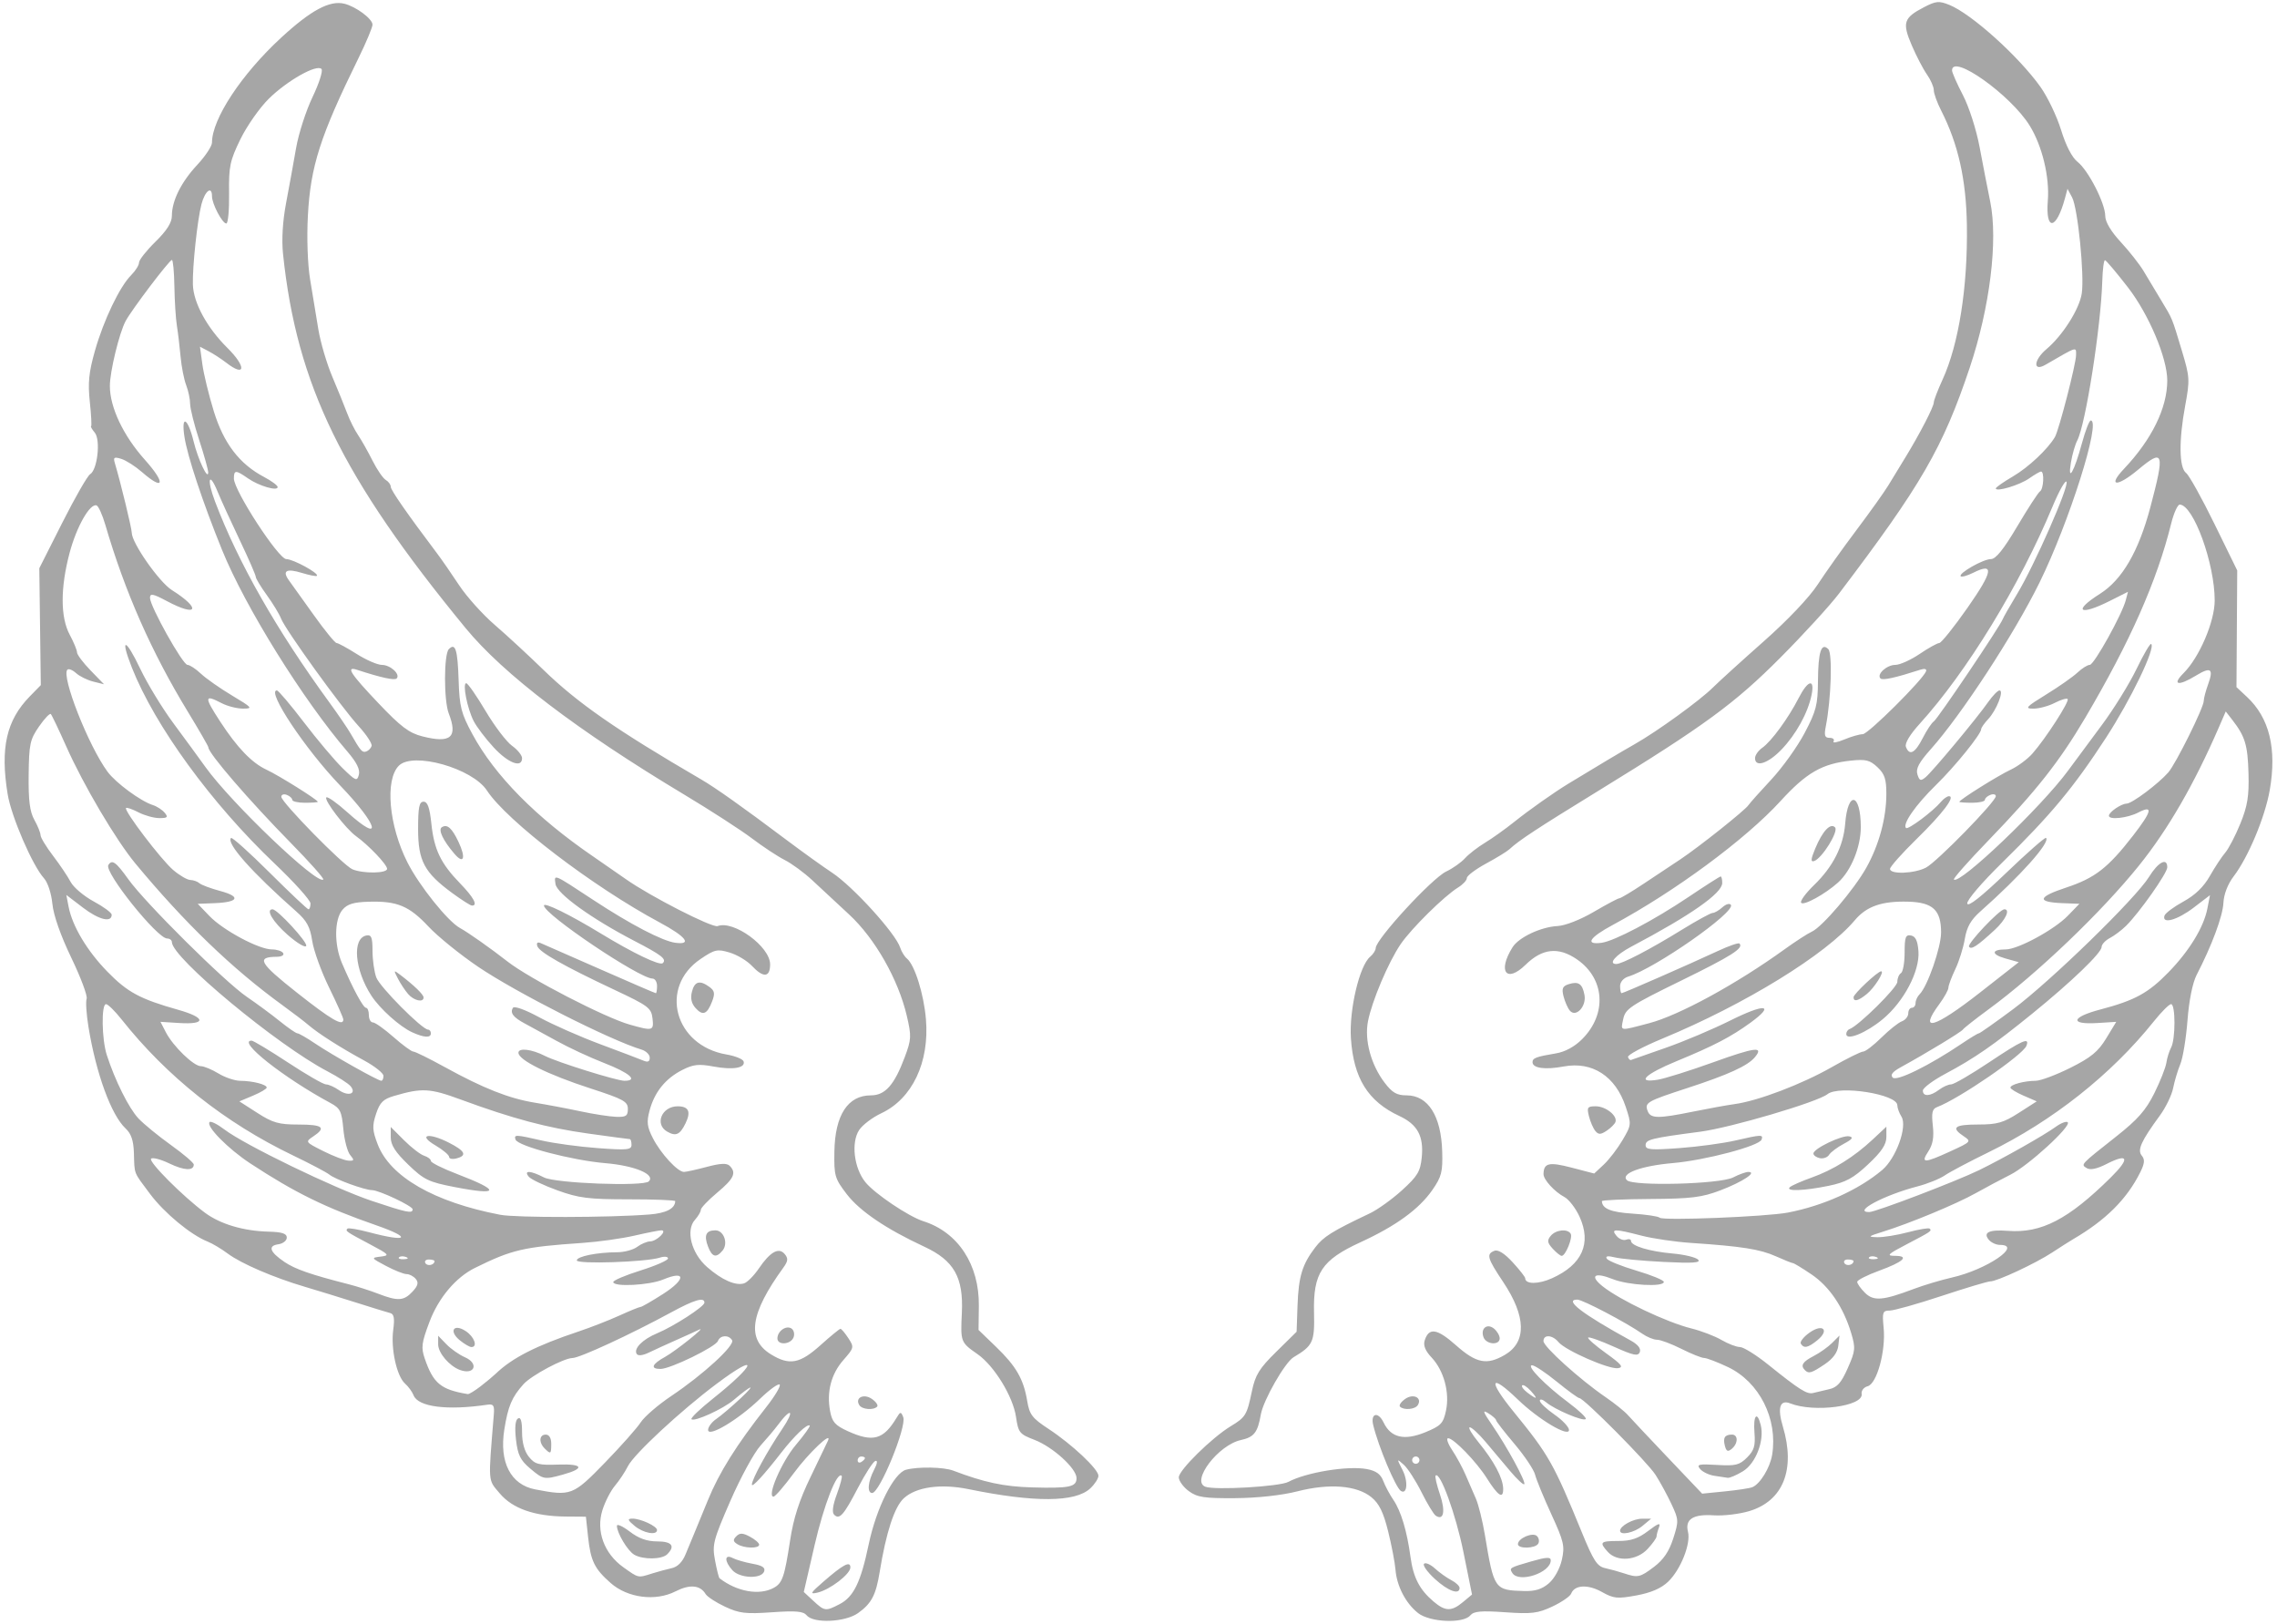 <?xml version="1.0" encoding="UTF-8" standalone="no"?><svg xmlns="http://www.w3.org/2000/svg" xmlns:xlink="http://www.w3.org/1999/xlink" fill="#a6a6a6" height="445.1" preserveAspectRatio="xMidYMid meet" version="1" viewBox="74.3 34.5 624.2 445.1" width="624.2" zoomAndPan="magnify"><g id="change1_1"><path d="m295.46 477.32c-0.949-1.143-2.95-1.322-9.551-0.856-7.199 0.508-8.973 0.297-12.859-1.529-2.479-1.165-4.874-2.726-5.321-3.469-1.49-2.473-4.345-2.724-8.264-0.725-5.458 2.784-13.088 1.808-17.731-2.268-4.465-3.92-5.511-6.053-6.224-12.682l-0.594-5.525-5.5-0.043c-8.582-0.068-14.62-2.183-18.123-6.349-3.282-3.903-3.178-2.519-1.622-21.608 0.203-2.496-0.092-2.95-1.755-2.703-11.041 1.639-19.022 0.615-20.253-2.599-0.357-0.934-1.408-2.373-2.336-3.198-2.28-2.029-3.929-9.556-3.227-14.732 0.424-3.126 0.213-4.323-0.805-4.58-0.759-0.191-4.979-1.491-9.379-2.887s-10.7-3.336-14-4.31c-8.591-2.536-17.494-6.368-21.182-9.117-1.75-1.305-4.225-2.782-5.5-3.283-4.604-1.808-11.916-7.862-15.826-13.103-4.605-6.172-4.211-5.169-4.4-11.208-0.106-3.395-0.744-5.275-2.275-6.701-3.938-3.669-8.095-15.046-10.188-27.882-0.565-3.466-0.788-6.925-0.496-7.687s-1.592-5.801-4.188-11.199c-2.954-6.142-4.9-11.683-5.202-14.813-0.275-2.844-1.265-5.862-2.297-7-3.158-3.481-8.953-16.895-9.962-23.062-2.069-12.636-0.35-20.238 6.061-26.794l3.024-3.093-0.204-16.025-0.204-16.025 6.314-12.5c3.473-6.875 6.897-12.845 7.611-13.267 2.003-1.184 2.926-9.411 1.279-11.396-0.751-0.905-1.204-1.688-1.008-1.741s0.039-3.059-0.349-6.681c-0.561-5.235-0.274-8.104 1.397-14 2.389-8.427 6.787-17.608 9.952-20.772 1.179-1.179 2.143-2.725 2.143-3.435s2.025-3.279 4.5-5.708c3.107-3.049 4.5-5.243 4.5-7.086 0-4.146 2.541-9.253 6.961-13.994 2.221-2.382 4.039-5.13 4.039-6.106 0-6.466 8.084-18.727 18.951-28.745 8.172-7.534 13.334-10.306 17.339-9.313 3.189 0.791 7.71 4.153 7.71 5.734 0 0.745-1.73 4.877-3.845 9.182-10.501 21.381-13.14 29.6-13.871 43.208-0.327 6.089-0.072 13.324 0.618 17.5 0.647 3.916 1.658 10.045 2.247 13.62 0.589 3.575 2.312 9.425 3.829 13s3.345 8.075 4.064 10 2.07 4.625 3.002 6 2.712 4.525 3.955 7c1.243 2.475 2.877 4.86 3.631 5.3s1.37 1.28 1.37 1.868c0 0.923 4.437 7.304 12.753 18.342 1.239 1.645 3.939 5.544 6 8.665s6.447 8.003 9.746 10.85 9.263 8.352 13.252 12.234c9.435 9.182 20.009 16.533 43.353 30.141 3.981 2.321 11.25 7.476 23.395 16.592 4.4 3.303 10.025 7.342 12.5 8.977 5.717 3.777 17.407 16.642 18.652 20.528 0.352 1.098 1.185 2.448 1.851 3 2.141 1.774 4.633 9.732 5.212 16.641 0.99 11.803-3.749 21.779-12.24 25.77-2.43 1.142-5.163 3.214-6.074 4.604-2.249 3.432-1.406 10.438 1.719 14.296 2.562 3.162 11.856 9.416 15.9 10.698 9.514 3.017 15.34 11.918 15.197 23.216l-0.084 6.587 4.789 4.616c5.525 5.325 7.555 8.851 8.553 14.854 0.622 3.741 1.359 4.705 5.868 7.668 6.417 4.217 13.657 11.023 13.657 12.839 0 0.751-1.012 2.312-2.25 3.468-4.091 3.823-15.282 3.891-33.313 0.203-7.676-1.57-14.43-0.619-17.803 2.506-2.565 2.377-4.837 9.32-6.596 20.16-1.034 6.373-2.245 8.676-5.941 11.308-3.514 2.502-12.175 2.887-14.053 0.624zm8.988-3.071c3.864-1.998 5.809-5.991 7.991-16.401 2.083-9.938 6.9-19.56 10.241-20.456 3.306-0.886 10.312-0.752 12.939 0.247 8.47 3.223 13.872 4.376 21.516 4.593 10.333 0.293 12.281-0.109 12.281-2.535 0-2.659-6.52-8.583-11.569-10.511-4.065-1.552-4.388-1.957-5.029-6.29-0.83-5.611-5.975-13.995-10.549-17.191-4.642-3.244-4.675-3.332-4.293-11.317 0.467-9.748-2.153-14.359-10.31-18.146-10.45-4.852-17.704-9.768-21.251-14.403-3.282-4.288-3.493-5.015-3.382-11.657 0.167-10.008 3.675-15.416 10-15.416 3.915 0 6.426-2.829 9.281-10.46 1.83-4.892 1.874-5.752 0.576-11.317-2.328-9.978-8.713-21.215-15.777-27.765-3.409-3.16-7.997-7.424-10.197-9.475s-5.575-4.526-7.5-5.501-5.975-3.646-9-5.934-11.35-7.672-18.5-11.962c-29.317-17.592-49.61-33.046-60-45.695-33.873-41.238-46.27-66.647-50.029-102.54-0.41-3.918-0.103-8.998 0.846-14 0.819-4.318 2.049-11.08 2.733-15.026s2.716-10.246 4.517-14 2.899-7.213 2.44-7.688c-1.319-1.366-9.412 3.206-14.428 8.152-2.516 2.481-6.023 7.481-7.793 11.111-2.88 5.908-3.206 7.467-3.104 14.851 0.063 4.537-0.278 8.25-0.758 8.25-1.094 0-3.924-5.372-3.924-7.45 0-2.982-1.932-1.516-2.898 2.2-1.119 4.302-2.492 17.193-2.344 22.005 0.154 5.006 3.881 11.828 9.492 17.379 5.223 5.167 4.953 8.143-0.365 4.015-1.312-1.018-3.466-2.42-4.787-3.116l-2.402-1.266 0.667 4.863c0.367 2.675 1.778 8.464 3.137 12.866 2.717 8.8 7.015 14.417 13.758 17.981 2.058 1.088 3.742 2.334 3.742 2.769 0 1.209-5.17-0.307-8.154-2.392-3.333-2.328-3.846-2.32-3.846 0.06 0 3.288 12.234 22.085 14.373 22.085 1.889 0 9.046 3.914 8.378 4.582-0.194 0.194-2.018-0.157-4.052-0.782-4.318-1.325-5.54-0.624-3.59 2.059 0.764 1.052 3.835 5.339 6.823 9.527s5.785 7.614 6.215 7.614 2.91 1.35 5.512 3 5.712 3 6.912 3c2.333 0 5.157 2.603 4.038 3.722-0.582 0.582-4.3-0.234-10.861-2.382-3.161-1.035-1.824 1.051 5.856 9.136 6.188 6.515 8.406 8.187 12.103 9.125 7.76 1.97 9.736 0.243 7.195-6.286-1.379-3.541-1.36-16.259 0.026-17.645 1.805-1.805 2.401 0.106 2.679 8.583 0.238 7.254 0.694 9.03 3.785 14.747 6.146 11.365 17.435 22.796 33.105 33.522 2.75 1.882 6.8 4.691 9 6.24 6.64 4.678 23.669 13.386 25.102 12.836 4.376-1.679 14.398 5.62 14.398 10.486 0 3.623-1.849 3.77-5.016 0.398-1.3-1.384-4.036-3.018-6.079-3.63-3.391-1.016-4.086-0.862-7.971 1.767-11.466 7.759-7.137 23.742 7.088 26.171 2.376 0.406 4.493 1.256 4.704 1.889 0.604 1.813-2.9 2.415-8.247 1.416-4.065-0.759-5.542-0.594-8.599 0.966-4.577 2.335-7.559 6.033-8.909 11.046-0.862 3.202-0.712 4.481 0.896 7.633 2.15 4.214 6.804 9.267 8.519 9.248 0.613-0.007 3.437-0.631 6.277-1.387 3.717-0.99 5.468-1.07 6.25-0.288 1.92 1.92 1.184 3.506-3.413 7.349-2.475 2.069-4.5 4.193-4.5 4.721s-0.719 1.754-1.598 2.726c-2.598 2.87-0.995 9.163 3.292 12.927 4.063 3.568 7.865 5.243 10.188 4.491 0.89-0.288 2.705-2.124 4.033-4.079 3.117-4.587 5.473-5.89 7.102-3.927 0.983 1.184 0.902 1.927-0.406 3.729-9.133 12.587-10.122 19.639-3.335 23.778 5.032 3.068 7.881 2.536 13.512-2.527 2.753-2.475 5.225-4.5 5.493-4.5s1.241 1.149 2.16 2.553c1.622 2.475 1.581 2.656-1.336 5.979-3.381 3.85-4.654 8.739-3.659 14.044 0.557 2.969 1.381 3.898 4.861 5.478 6.877 3.122 9.741 2.34 13.342-3.641 1.054-1.751 1.209-1.769 1.838-0.211 1.027 2.543-6.447 20.799-8.515 20.799-1.428 0-1.178-3.086 0.512-6.327 0.911-1.746 1.046-2.684 0.354-2.454-0.616 0.205-2.745 3.498-4.731 7.316-3.942 7.581-5.094 8.881-6.564 7.411-0.626-0.626-0.36-2.615 0.752-5.615 0.947-2.555 1.543-4.823 1.325-5.041-1.275-1.275-4.872 7.938-7.431 19.028l-2.957 12.819 2.622 2.431c3.084 2.86 3.347 2.893 7.175 0.914zm-4.533-6.079c5.54-4.823 7.5-5.866 7.5-3.991 0 1.819-5.589 6.099-9 6.892-2.184 0.508-1.994 0.141 1.5-2.901zm9.946-48.492c-1.257-2.034 1.235-3.25 3.463-1.689 1.143 0.8 1.781 1.753 1.418 2.116-1.041 1.041-4.141 0.77-4.881-0.427zm-22.446-18.29c0-1.968 2.343-3.647 3.817-2.735 0.688 0.425 0.962 1.524 0.609 2.443-0.77 2.006-4.427 2.248-4.427 0.292zm-19.032-25.206c-1.164-3.061-0.543-4.416 2.023-4.416 2.322 0 3.595 3.588 1.968 5.548-1.752 2.112-2.881 1.792-3.992-1.132zm-11.218-31.498c-3.481-2.024-1.435-6.918 2.891-6.918 3.043 0 3.725 1.472 2.166 4.672-1.53 3.139-2.658 3.64-5.056 2.246zm7.835-33.824c-1.146-1.266-1.473-2.693-1.025-4.476 0.724-2.886 2.149-3.282 4.808-1.338 1.408 1.029 1.555 1.793 0.753 3.903-1.368 3.598-2.556 4.099-4.536 1.911zm-55.373-71.48c-2.223-2.412-4.696-5.675-5.494-7.25-1.769-3.491-3.11-10.375-2.014-10.336 0.437 0.016 2.82 3.437 5.295 7.603s5.737 8.459 7.25 9.54 2.75 2.61 2.75 3.397c0 2.807-3.809 1.363-7.788-2.954zm76.736 230.41c2.409-1.289 2.992-2.966 4.531-13.028 0.942-6.159 2.501-10.979 5.661-17.5 2.398-4.95 4.526-9.382 4.727-9.849 1.205-2.793-5.352 3.433-9.348 8.875-2.614 3.561-5.129 6.474-5.588 6.474-1.894 0 2.234-9.567 6.113-14.166 2.296-2.723 4.013-5.11 3.815-5.306-0.627-0.622-4.244 2.821-7.849 7.472-4.676 6.031-8.009 9.652-8.009 8.7 0-1.442 4.204-9.153 8.287-15.2 3.587-5.312 2.538-6.141-1.267-1-0.814 1.1-2.918 3.593-4.676 5.539s-5.473 8.769-8.256 15.162c-4.689 10.769-4.997 11.963-4.195 16.257 0.476 2.549 1.032 4.763 1.236 4.92 4.775 3.679 10.863 4.767 14.819 2.65zm-11.293-4.856c-2.25-2.486-2.192-4.519 0.095-3.338 0.963 0.497 3.417 1.204 5.455 1.572 2.692 0.486 3.551 1.068 3.143 2.132-0.807 2.103-6.682 1.856-8.693-0.366zm1.353-7.145c-1.175-0.743-1.232-1.203-0.27-2.164s1.757-0.935 3.742 0.127c1.386 0.742 2.52 1.723 2.52 2.18 0 1.125-4.142 1.027-5.992-0.143zm-23.408 8.056c1.595-0.505 4.024-1.162 5.399-1.461 1.629-0.354 2.965-1.689 3.834-3.833 0.734-1.809 1.722-4.189 2.197-5.289s2.233-5.375 3.906-9.5c3.061-7.545 7.833-15.165 15.954-25.476 2.415-3.066 4.092-5.874 3.727-6.239s-2.791 1.389-5.391 3.9c-5.904 5.7-14.227 10.688-14.227 8.526 0-0.814 1.012-2.165 2.25-3.003s4.275-3.423 6.75-5.745c4.364-4.095 3.065-3.734-2 0.556-2.907 2.462-10.773 6.043-11.555 5.261-0.294-0.294 2.298-2.79 5.76-5.547 12.101-9.636 13.011-13.06 1.098-4.134-9.845 7.376-22.635 19.256-24.285 22.558-0.782 1.565-2.379 3.971-3.547 5.346s-2.72 4.397-3.447 6.716c-1.793 5.718 0.476 11.897 5.744 15.645 4.22 3.003 3.962 2.946 7.833 1.721zm-4.851-5.163c-1.801-1.049-4.75-5.967-4.75-7.921 0-0.605 1.585 0.109 3.523 1.587 2.459 1.875 4.725 2.687 7.5 2.687 4.052 0 5.044 1.26 2.777 3.527-1.454 1.454-6.641 1.523-9.05 0.12zm0.111-7.887c-1.927-1.606-2.048-1.973-0.658-2 2.233-0.044 6.797 2.056 6.797 3.127 0 1.549-3.755 0.859-6.139-1.127zm-8.199-17.283c4.409-4.537 8.844-9.531 9.855-11.096s4.796-4.828 8.411-7.251c8.78-5.885 17.502-13.898 16.642-15.29-0.944-1.528-3.245-1.4-3.865 0.214-0.623 1.623-13.04 7.673-15.75 7.673-2.89 0-2.381-1.311 1.295-3.333 2.879-1.583 11.761-8.706 9.25-7.418-0.55 0.282-3.25 1.51-6 2.728s-6.234 2.81-7.741 3.538c-1.683 0.812-2.971 0.951-3.336 0.36-0.893-1.445 1.64-4.004 5.577-5.636 4.574-1.896 13-7.345 13-8.408 0-1.604-2.757-0.801-9.1 2.65-11.067 6.02-25.106 12.514-27.087 12.528-2.361 0.018-11.264 4.771-13.407 7.158-3.204 3.569-4.254 6.05-5.269 12.453-1.421 8.965 1.741 15.103 8.445 16.395 9.833 1.895 10.384 1.685 19.08-7.265zm-20.486 1.5c-2.642-2.237-3.358-3.704-3.836-7.865-0.379-3.303-0.189-5.361 0.536-5.809 0.767-0.474 1.123 0.718 1.123 3.754 0 2.868 0.67 5.275 1.886 6.777 1.65 2.038 2.658 2.301 8.06 2.109 6.774-0.241 7.37 1.046 1.268 2.741-5.151 1.431-5.383 1.387-9.038-1.707zm4.024-5.45c-1.669-1.669-1.5-3.8 0.3-3.8 0.933 0 1.5 0.944 1.5 2.5 0 2.851-0.145 2.955-1.8 1.3zm87.8 2.641c0-0.243-0.45-0.441-1-0.441s-1 0.477-1 1.059 0.45 0.781 1 0.441 1-0.816 1-1.059zm-105.38-19.67c1.587-1.226 3.481-2.802 4.21-3.503 4.475-4.306 11.063-7.658 22.675-11.539 3.3-1.103 8.335-3.068 11.188-4.367s5.463-2.362 5.798-2.362 3.122-1.607 6.191-3.57c6.245-3.995 6.266-6.557 0.032-3.953-3.837 1.603-13.709 2.107-13.709 0.699 0-0.453 3.375-1.882 7.5-3.176s7.5-2.775 7.5-3.293-0.998-0.619-2.25-0.217c-3.774 1.214-22.75 1.843-22.75 0.754s5.576-2.216 11.059-2.233c1.957-0.006 4.432-0.672 5.5-1.479s2.674-1.482 3.569-1.5c1.8-0.035 4.822-3.032 3.057-3.032-0.583 0-3.901 0.654-7.372 1.454s-9.912 1.701-14.312 2.002c-16.165 1.108-19.235 1.823-29.424 6.848-5.255 2.592-9.983 8.208-12.468 14.812-2.165 5.752-2.326 7.016-1.282 10.053 2.337 6.798 4.396 8.497 11.79 9.727 0.338 0.056 1.913-0.901 3.5-2.126zm-5.615-4.482c-2.912-1.056-6-4.667-6-7.015v-2.377l2.25 2.331c1.238 1.282 3.523 2.887 5.079 3.566 3.911 1.707 2.679 4.949-1.329 3.495zm-0.048-8.127c-3.11-2.518-1.724-4.714 1.601-2.536 2.367 1.551 3.373 4.374 1.559 4.374-0.489 0-1.911-0.827-3.159-1.838zm-13.009-13.331c1.524-1.636 1.75-2.496 0.917-3.5-0.607-0.732-1.742-1.331-2.522-1.331s-3.312-1.005-5.628-2.233c-4.127-2.189-4.156-2.24-1.446-2.568 2.55-0.309 2.317-0.571-3-3.387-6.508-3.446-6.776-3.633-6.134-4.275 0.255-0.255 2.917 0.19 5.917 0.988 10.66 2.837 11.959 1.565 1.954-1.912-14.009-4.869-22.287-8.935-34.5-16.95-6.111-4.01-12.249-10.248-11.158-11.339 0.332-0.332 2.173 0.594 4.091 2.057 5.486 4.185 30.129 16.126 40.299 19.529 9.694 3.243 11.267 3.569 11.267 2.333 0-0.9-9.192-5.238-11.142-5.259-2.021-0.022-10.143-2.977-11.674-4.248-0.732-0.608-5.236-2.983-10.008-5.278-18.637-8.963-34.498-21.553-46.983-37.291-1.819-2.293-3.731-4.168-4.25-4.168-1.323 0-1.178 9.63 0.209 13.929 2.257 6.997 6.058 14.614 8.683 17.401 1.466 1.557 5.478 4.842 8.915 7.301s6.25 4.86 6.25 5.337c0 1.786-2.634 1.665-6.728-0.307-2.325-1.12-4.565-1.7-4.976-1.289-0.791 0.791 8.744 10.352 14.773 14.813 4.226 3.127 10.526 5.001 17.431 5.183 3.719 0.098 5 0.517 5 1.632 0 0.825-1.038 1.647-2.308 1.827-2.955 0.419-2.379 2.103 1.653 4.836 2.94 1.992 7.181 3.467 17.655 6.138 2.2 0.561 5.8 1.716 8 2.566 5.43 2.098 7.076 2.005 9.443-0.536zm6.057-8.39c0-0.243-0.702-0.441-1.559-0.441s-1.276 0.457-0.931 1.016c0.571 0.924 2.49 0.48 2.49-0.575zm-7.812-1.124c-0.722-0.289-1.584-0.253-1.917 0.079s0.258 0.569 1.312 0.525c1.165-0.048 1.402-0.285 0.604-0.604zm66.68-11.652c4.628-0.367 7.055-1.617 7.118-3.665 0.008-0.275-5.722-0.5-12.735-0.5-11.016 0-13.674-0.333-19.544-2.45-3.737-1.348-7.279-3.035-7.872-3.75-1.497-1.804 0.474-1.709 4.165 0.2 3.127 1.617 27.305 2.532 28.744 1.088 1.899-1.906-3.867-4.323-11.927-5-9.106-0.765-24.013-4.681-24.608-6.464-0.471-1.414-0.03-1.397 7.292 0.281 3.3 0.756 10.162 1.683 15.25 2.06 8.041 0.596 9.25 0.479 9.25-0.89 0-0.866-0.21-1.575-0.466-1.575s-5.393-0.687-11.414-1.527c-11.334-1.581-20.644-4.066-34.95-9.327-8.481-3.119-10.615-3.233-18.3-0.972-2.956 0.869-3.865 1.782-4.899 4.913-1.088 3.296-1.024 4.487 0.445 8.333 3.396 8.893 15.482 15.845 33.584 19.319 4.362 0.837 29.972 0.791 40.867-0.073zm-53.328-7.52c-7.194-1.397-8.422-1.99-12.75-6.162-3.519-3.392-4.789-5.372-4.789-7.466v-2.85l3.645 3.645c2.005 2.005 4.48 3.91 5.5 4.234s1.855 0.969 1.855 1.433 3.263 2.09 7.25 3.613c11.922 4.553 11.642 5.951-0.711 3.553zm-1.539-8.272c0-0.517-1.682-1.932-3.737-3.145-5.009-2.955-1.903-3.605 3.662-0.766 4.504 2.298 5.098 3.538 2.075 4.328-1.1 0.288-2 0.1-2-0.417zm-27.128-0.526c-0.755-0.909-1.597-4.121-1.872-7.137-0.441-4.834-0.855-5.674-3.5-7.098-12.85-6.917-25.745-17.111-21.643-17.111 0.472 0 4.963 2.7 9.98 6s9.707 6 10.42 6 2.298 0.701 3.522 1.558c2.589 1.813 4.948 1.023 3.207-1.075-0.611-0.736-3.446-2.558-6.299-4.049-13.844-7.232-42.687-31.176-42.687-35.437 0-0.548-0.584-0.997-1.297-0.997-2.72 0-17.306-18.215-16.122-20.132 1.007-1.629 2.079-0.869 5.474 3.882 4.647 6.503 26.441 28.128 32.503 32.252 2.718 1.849 6.788 4.855 9.045 6.68s4.426 3.318 4.82 3.318 2.598 1.27 4.897 2.822c4.621 3.119 17.168 10.178 18.093 10.178 0.323 0 0.588-0.603 0.588-1.341s-2.362-2.623-5.25-4.19c-6.437-3.493-12.586-7.402-15.25-9.695-1.1-0.947-4.34-3.421-7.199-5.498-13.811-10.031-26.68-22.426-40.26-38.776-5.367-6.462-14.259-21.51-18.993-32.142-2.05-4.604-3.957-8.601-4.239-8.883s-1.739 1.259-3.239 3.423c-2.466 3.559-2.737 4.826-2.833 13.268-0.08 7.031 0.308 10.073 1.572 12.333 0.923 1.65 1.681 3.528 1.685 4.173s1.542 3.185 3.419 5.644 4.05 5.686 4.828 7.172 3.63 3.898 6.337 5.36 4.922 3.1 4.922 3.641c0 2.24-3.515 1.382-7.831-1.913l-4.607-3.517 0.62 3.22c1.029 5.347 5.074 12.116 10.656 17.833 5.509 5.642 8.943 7.488 19.44 10.449 7.543 2.128 7.708 4.075 0.304 3.61l-5.214-0.328 1.494 2.889c1.968 3.805 7.609 9.266 9.578 9.271 0.858 0.002 3.034 0.902 4.834 2s4.501 2.002 6 2.01c3.374 0.017 7.228 1.006 7.221 1.853-0.003 0.348-1.69 1.342-3.75 2.208l-3.745 1.574 4.946 3.176c4.219 2.709 5.873 3.176 11.25 3.176 6.689 0 7.707 0.818 4.054 3.26-2.23 1.491-2.205 1.527 2.75 4.016 2.75 1.382 5.843 2.56 6.872 2.618 1.63 0.092 1.695-0.108 0.5-1.548zm76.128-12.634c0-2.018-1.207-2.679-10.25-5.613-11.679-3.79-19.75-7.785-19.75-9.777 0-1.428 3.659-0.99 7.291 0.874 3.324 1.705 19.634 6.804 21.763 6.804 3.91 0 1.438-2.151-5.636-4.903-3.864-1.503-9.701-4.22-12.972-6.037s-7.176-3.952-8.677-4.745c-3.185-1.682-4.129-2.924-3.274-4.308 0.36-0.583 3.382 0.51 7.309 2.643 3.682 2 11.195 5.311 16.695 7.357s10.788 4.055 11.75 4.464c1.231 0.523 1.75 0.287 1.75-0.796 0-0.847-1.012-1.845-2.25-2.218-8.65-2.609-34.333-15.622-44.758-22.678-4.967-3.362-11.112-8.337-13.655-11.056-5.291-5.657-8.581-7.027-16.337-6.806-4.211 0.12-5.91 0.643-7.25 2.231-2.224 2.637-2.29 9.517-0.138 14.569 2.946 6.917 5.837 12.284 6.618 12.284 0.424 0 0.771 0.9 0.771 2s0.493 2 1.097 2 3.142 1.8 5.641 4 4.952 4 5.451 4 4.373 1.909 8.609 4.242c10.591 5.832 17.636 8.617 24.703 9.766 3.3 0.536 8.925 1.6 12.5 2.364 3.575 0.764 7.963 1.443 9.75 1.509 2.754 0.101 3.25-0.23 3.25-2.168zm-59.142-21.008c-3.392-1.547-8.848-6.448-11.178-10.041-4.612-7.111-5.322-15.724-1.359-16.488 1.37-0.264 1.678 0.503 1.678 4.185 0 2.479 0.468 5.775 1.04 7.323 0.969 2.622 12.543 14.271 14.21 14.301 0.412 0.008 0.75 0.464 0.75 1.014 0 1.307-1.863 1.2-5.142-0.295zm-1.075-10.455c-0.84-0.963-2.108-2.875-2.819-4.25-1.228-2.377-1.198-2.428 0.622-1.047 3.826 2.904 6.414 5.414 6.414 6.222 0 1.46-2.642 0.881-4.216-0.924zm66.974 6.655c-0.325-2.847-1.15-3.47-10.306-7.771-13.959-6.559-20.747-10.401-21.273-12.043-0.289-0.901 0.048-1.198 0.935-0.823 0.763 0.323 8.102 3.544 16.311 7.159s15.071 6.573 15.25 6.573 0.325-0.9 0.325-2-0.562-2.005-1.25-2.011c-3.62-0.031-29.75-17.615-29.75-20.02 0-0.986 7.092 2.495 15.5 7.609 9.015 5.483 16.289 8.966 17.078 8.177 1.108-1.108-0.276-2.187-7.833-6.111-11.719-6.084-21.195-12.919-21.579-15.566-0.406-2.798-0.738-2.937 10.334 4.345 10.246 6.739 18.983 11.293 22.556 11.758 4.673 0.608 2.877-1.705-4.318-5.564-18.379-9.856-41.889-27.814-47.376-36.187-4.001-6.106-20.251-10.687-24.134-6.803-3.874 3.874-2.757 16.449 2.358 26.543 3.233 6.381 11.081 16.167 14.413 17.973 2.193 1.189 8.503 5.636 13.011 9.171 5.911 4.634 26.713 15.375 33.489 17.292 6.358 1.799 6.648 1.72 6.258-1.702zm-54.881-34.347c-7.675-5.633-9.377-8.819-9.377-17.557 0-6 0.3-7.5 1.5-7.5 1.097 0 1.67 1.614 2.132 6 0.753 7.15 2.564 10.915 7.895 16.408 3.731 3.845 4.942 6.124 3.223 6.067-0.412-0.014-2.83-1.552-5.373-3.418zm0.604-10.748c-3.16-3.685-4.558-6.644-3.46-7.322 1.469-0.908 2.748 0.222 4.549 4.017 2.087 4.397 1.465 6.284-1.089 3.305zm-30.48 45.392c0-0.439-1.756-4.381-3.903-8.76s-4.229-10.136-4.627-12.794c-0.57-3.802-1.487-5.504-4.303-7.99-12.249-10.812-19.351-18.808-17.948-20.211 0.284-0.284 5.054 3.999 10.6 9.518s10.331 10.034 10.632 10.034 0.549-0.717 0.549-1.593-4.439-5.814-9.864-10.972c-17.318-16.467-32.797-37.726-39.113-53.72-3.332-8.437-1.729-8.142 2.348 0.432 1.923 4.045 5.997 10.729 9.053 14.854s7.008 9.525 8.781 12c7.085 9.886 30.702 32.426 32.3 30.828 0.258-0.258-3.696-4.712-8.787-9.899-11.613-11.83-22.718-24.704-22.718-26.336 0-0.288-2.545-4.702-5.656-9.809-9.954-16.341-17.203-32.771-22.605-51.237-0.797-2.723-1.874-5.093-2.393-5.267-1.814-0.605-5.476 5.849-7.38 13.006-2.551 9.588-2.538 17.651 0.034 22.451 1.1 2.052 2 4.232 2 4.843s1.666 2.827 3.703 4.924l3.703 3.813-2.953-0.737c-1.624-0.405-3.743-1.449-4.709-2.32s-2.041-1.298-2.389-0.949c-1.748 1.748 5.781 20.88 11.005 27.97 2.263 3.07 9.091 8.091 12.456 9.159 1.102 0.35 2.549 1.294 3.216 2.097 1.012 1.22 0.771 1.461-1.459 1.461-1.47 0-4.042-0.708-5.715-1.574s-3.215-1.402-3.424-1.193c-0.657 0.657 9.588 14.134 12.904 16.976 1.739 1.49 3.86 2.728 4.713 2.75s1.978 0.424 2.5 0.893 3.112 1.434 5.755 2.145c5.725 1.54 4.976 3.067-1.631 3.322l-4.584 0.177 3.205 3.342c3.747 3.907 13.564 9.161 17.118 9.161 1.358 0 2.748 0.45 3.087 1 0.343 0.555-0.409 1.007-1.691 1.015-5.771 0.038-4.88 1.65 5.404 9.779 9.532 7.534 12.787 9.42 12.787 7.408zm-15.275-23.213c-4.077-3.589-6.084-6.989-4.125-6.989 1.326 0 9.581 8.957 9.228 10.014-0.209 0.626-2.495-0.729-5.104-3.025zm27.275-18.089c0-1.154-5.069-6.481-8.519-8.953-2.788-1.998-8.852-9.909-8.14-10.621 0.32-0.32 2.898 1.501 5.729 4.046 9.979 8.972 8.54 3.596-1.962-7.331-9.553-9.939-20.262-26.042-17.32-26.042 0.406 0 3.744 3.938 7.418 8.75s8.445 10.469 10.602 12.571c3.609 3.516 3.965 3.658 4.457 1.777 0.369-1.41-0.606-3.372-3.138-6.321-12.196-14.204-28.042-39.688-34.369-55.277-5.328-13.127-9.526-25.775-10.327-31.113-0.918-6.124 0.947-5.12 2.527 1.36 1.184 4.858 3.943 10.733 4.007 8.534 0.019-0.671-1.09-4.665-2.465-8.878s-2.5-8.697-2.5-9.966-0.487-3.574-1.081-5.122-1.285-5.065-1.534-7.815-0.705-6.575-1.015-8.5-0.616-6.763-0.681-10.75-0.371-7.25-0.68-7.25c-0.694 0-11.045 13.663-12.694 16.756-1.749 3.28-4.315 13.859-4.315 17.788 0 5.851 3.677 13.615 9.572 20.207 5.832 6.523 5.323 8.714-0.787 3.385-1.807-1.576-4.342-3.195-5.633-3.599-1.974-0.617-2.26-0.438-1.796 1.115 1.585 5.302 4.645 17.909 4.645 19.136 0 2.776 7.507 13.507 10.985 15.703 8.161 5.152 7.115 7.531-1.336 3.038-3.838-2.041-4.649-2.198-4.649-0.904 0 2.321 8.979 18.376 10.276 18.376 0.613 0 2.264 1.083 3.669 2.408s5.255 4.023 8.555 5.997c5.549 3.32 5.774 3.589 3 3.586-1.65-0.002-4.289-0.676-5.864-1.497-4.788-2.497-4.843-1.778-0.386 5.058 4.68 7.177 8.673 11.323 12.714 13.2 3.368 1.565 14.036 8.245 14.036 8.79 0 0.142-1.575 0.258-3.5 0.258s-3.5-0.357-3.5-0.793-0.675-1.052-1.5-1.369-1.5-0.082-1.5 0.522c0 1.502 17.013 18.848 19.5 19.882 2.961 1.231 9.5 1.133 9.5-0.142zm-4.246-33.663c0.209-0.626-1.391-3.072-3.554-5.438-4.837-5.289-20.126-26.487-21.273-29.496-0.46-1.208-2.208-4.088-3.882-6.4s-3.045-4.578-3.045-5.036-1.986-5.003-4.414-10.1-5.134-11.024-6.013-13.171c-2.401-5.863-3.076-3.548-0.753 2.584 6.365 16.804 16.819 35.173 31.406 55.183 2.351 3.225 4.958 7.05 5.792 8.5 2.756 4.788 3.156 5.245 4.262 4.876 0.603-0.201 1.266-0.877 1.475-1.503zm286.86 237.67c-3.368-2.649-5.827-7.379-6.184-11.893-0.153-1.935-1.06-6.668-2.017-10.518-1.298-5.227-2.456-7.588-4.571-9.322-3.988-3.269-11.521-3.867-20.343-1.615-4.262 1.088-10.911 1.815-17 1.86-8.495 0.062-10.409-0.227-12.719-1.925-1.495-1.099-2.733-2.798-2.75-3.776-0.034-1.931 9.086-10.905 14.261-14.034 4.061-2.455 4.415-3.04 5.776-9.553 0.943-4.511 2.008-6.238 6.691-10.846l5.569-5.481 0.252-7.154c0.282-7.995 1.291-11.313 4.858-15.972 2.258-2.949 4.63-4.429 14.961-9.331 2.145-1.018 6.125-3.875 8.845-6.35 4.251-3.868 5.008-5.132 5.392-9 0.577-5.818-1.163-9.021-6.164-11.35-8.591-4-12.541-10.349-13.256-21.307-0.509-7.792 2.352-19.909 5.272-22.333 0.831-0.69 1.518-1.762 1.527-2.382 0.034-2.418 15.427-19.135 19.32-20.983 1.798-0.853 4.116-2.487 5.151-3.631s3.486-3.046 5.447-4.229 5.591-3.771 8.066-5.753c4.106-3.287 10.857-8.05 14.897-10.508 8.334-5.072 14.33-8.644 18.103-10.783 6.208-3.52 17.881-11.978 21.5-15.577 1.65-1.641 7.918-7.333 13.928-12.649 6.477-5.728 12.479-12.051 14.736-15.525 2.095-3.223 6.852-9.907 10.572-14.853s7.664-10.471 8.764-12.278 3.246-5.327 4.769-7.822c3.944-6.462 7.731-13.798 7.731-14.976 0-0.553 1.087-3.381 2.415-6.283 4.442-9.705 6.914-25.395 6.66-42.277-0.189-12.53-2.381-22.298-7.065-31.481-1.105-2.167-2.01-4.675-2.01-5.575s-0.844-2.83-1.876-4.29-2.909-5.069-4.173-8.019c-2.654-6.2-2.225-7.519 3.393-10.435 3.252-1.688 4.099-1.763 6.93-0.616 6.047 2.45 18.921 14.027 24.926 22.415 1.969 2.75 4.529 8.085 5.69 11.856 1.323 4.301 3.009 7.564 4.522 8.754 2.962 2.33 7.585 11.364 7.593 14.836 0.004 1.612 1.571 4.245 4.25 7.139 2.334 2.522 5.144 6.09 6.244 7.928s3.24 5.401 4.755 7.915c3.272 5.428 2.962 4.676 5.79 14.071 2.137 7.101 2.183 7.899 0.865 15-1.771 9.544-1.661 16.971 0.271 18.41 0.805 0.599 4.286 6.852 7.734 13.895l6.269 12.805-0.103 15.992-0.103 15.992 2.893 2.703c6.142 5.737 8.205 14.193 6.23 25.532-1.284 7.373-5.892 18.394-9.873 23.614-1.641 2.151-2.709 4.917-2.832 7.337-0.186 3.636-3.172 11.657-7.343 19.721-1.104 2.135-2.08 6.988-2.501 12.445-0.38 4.92-1.264 10.32-1.966 12s-1.586 4.63-1.965 6.555c-0.38 1.925-2.008 5.3-3.619 7.5-5.174 7.066-6.264 9.483-4.976 11.035 0.884 1.066 0.783 2.137-0.435 4.577-3.672 7.361-9.441 13.102-18.441 18.352-0.909 0.53-3.453 2.147-5.653 3.594-4.601 3.024-15.136 7.942-17.013 7.942-0.699 0-6.713 1.8-13.365 4s-13.046 4-14.209 4c-1.921 0-2.072 0.435-1.651 4.75 0.617 6.323-1.853 15.33-4.385 15.992-1.052 0.275-1.79 1.218-1.644 2.1 0.565 3.395-13.025 5.199-19.585 2.6-2.819-1.117-3.561 1.201-2.021 6.318 3.541 11.767 0.107 20.422-9.211 23.213-2.705 0.81-7.07 1.33-9.701 1.156-5.697-0.378-7.957 1.066-7.087 4.529 0.819 3.263-2.019 10.384-5.449 13.669-1.891 1.812-4.67 3.016-8.661 3.754-5.263 0.973-6.256 0.873-9.507-0.954-3.804-2.138-7.486-1.942-8.403 0.447-0.291 0.757-2.604 2.353-5.14 3.545-4.002 1.881-5.716 2.09-12.963 1.578-6.602-0.466-8.603-0.286-9.551 0.856-1.919 2.312-11.107 1.901-14.34-0.642zm12.342-3.022 2.457-2.044-2.359-11.673c-2.075-10.267-6.401-22.159-7.619-20.942-0.236 0.236 0.298 2.567 1.188 5.178 1.568 4.603 1.021 7.303-1.175 5.799-0.569-0.39-2.324-3.29-3.899-6.445s-3.755-6.53-4.844-7.5c-1.958-1.744-1.962-1.728-0.35 1.424 1.587 3.104 1.306 6.841-0.434 5.765-1.429-0.883-6.186-12.206-7.598-18.085-0.784-3.264 1.378-3.762 2.865-0.66 1.995 4.163 5.669 5.011 11.44 2.643 4.265-1.75 4.902-2.417 5.649-5.912 1.06-4.962-0.583-11.007-3.967-14.595-1.713-1.817-2.304-3.289-1.87-4.658 1.15-3.624 3.394-3.273 8.594 1.345 5.549 4.928 8.467 5.495 13.396 2.603 5.991-3.516 5.828-10.522-0.464-19.946-4.383-6.563-4.7-7.693-2.408-8.572 1.006-0.386 2.777 0.728 4.995 3.143 1.89 2.058 3.438 4.031 3.441 4.384 0.013 1.684 3.603 1.683 7.349-0.002 8.264-3.717 10.88-9.556 7.553-16.862-1.057-2.322-2.929-4.755-4.16-5.407-2.704-1.432-5.744-4.766-5.723-6.275 0.043-3.059 1.497-3.396 7.689-1.781l6.205 1.618 2.64-2.467c1.452-1.357 3.761-4.372 5.131-6.701 2.448-4.162 2.463-4.317 0.872-9.106-2.795-8.414-9.142-12.539-17.027-11.066-5.097 0.952-8.526 0.473-8.526-1.193 0-1.116 1.026-1.499 6.429-2.402 2.502-0.418 5.103-1.831 7.16-3.888 6.902-6.902 6.258-16.642-1.446-21.911-5.057-3.458-9.447-2.988-14.04 1.504-5.274 5.157-7.747 1.832-3.573-4.804 1.712-2.723 7.768-5.571 12.356-5.81 2.089-0.109 6.276-1.751 9.919-3.889 3.467-2.035 6.617-3.709 7-3.72s3.396-1.815 6.696-4.008l10-6.645c5.059-3.361 17.779-13.479 18.682-14.862 0.375-0.574 3.186-3.726 6.246-7.004s7.186-9.037 9.169-12.799c3.167-6.008 3.611-7.73 3.653-14.182 0.053-8.061 0.91-10.72 2.838-8.792 1.172 1.172 0.77 13.774-0.671 21.063-0.52 2.627-0.323 3.25 1.03 3.25 0.92 0 1.404 0.434 1.077 0.964s0.981 0.305 2.909-0.5 4.22-1.464 5.093-1.464c1.478 0 16.508-14.943 17.36-17.259 0.226-0.614-0.391-0.794-1.5-0.436-6.939 2.24-10.41 3.003-10.995 2.417-1.13-1.13 1.714-3.722 4.083-3.722 1.225 0 4.207-1.342 6.628-2.982s4.851-2.994 5.401-3.01 4.045-4.38 7.768-9.698c6.964-9.951 7.377-12.476 1.568-9.578-1.628 0.812-3.181 1.256-3.45 0.986-0.772-0.773 6.138-4.718 8.264-4.718 1.348 0 3.489-2.663 7.249-9.013 2.935-4.957 5.733-9.259 6.219-9.559 0.978-0.604 1.233-5.428 0.287-5.428-0.328 0-1.79 0.844-3.25 1.876-2.603 1.839-9.154 3.804-9.154 2.746 0-0.296 2.131-1.786 4.735-3.312 4.219-2.473 9.508-7.439 11.468-10.769 1.093-1.857 5.797-20.087 5.797-22.466 0-2.327 0.502-2.486-8.381 2.652-3.501 2.025-3.283-1.297 0.282-4.296 4.416-3.716 9.001-10.942 9.658-15.223 0.77-5.012-1.081-23.448-2.647-26.362l-1.26-2.345-0.688 2.558c-2.35 8.733-5.382 9.179-4.707 0.692 0.518-6.522-1.55-15.064-4.991-20.606-5.232-8.428-21.266-19.815-21.266-15.103 0 0.573 1.342 3.619 2.982 6.77 1.672 3.213 3.678 9.453 4.567 14.209 0.872 4.664 2.183 11.405 2.915 14.98 2.18 10.658-0.085 29.036-5.608 45.5-7.388 22.024-13.296 32.234-35.856 61.96-2.475 3.261-9.675 11.134-16 17.494-12.538 12.608-20.838 18.684-49.921 36.546-16.922 10.392-21.777 13.583-24.44 16.059-0.626 0.583-3.502 2.342-6.389 3.909s-5.25 3.349-5.25 3.959-1.084 1.776-2.408 2.591c-3.804 2.341-12.834 11.255-15.76 15.558-3.359 4.94-7.878 15.62-8.944 21.138-1.001 5.18 0.832 11.92 4.578 16.831 2.088 2.738 3.336 3.455 6.013 3.455 5.895 0 9.471 5.638 9.76 15.386 0.165 5.576-0.176 6.916-2.682 10.531-3.649 5.266-10.002 9.889-19.725 14.355-10.638 4.886-12.984 8.436-12.733 19.267 0.188 8.091-0.255 9.058-5.61 12.251-2.364 1.41-8.3 11.799-8.977 15.71-0.85 4.918-1.851 6.196-5.476 6.992-6.194 1.36-13.728 11.261-9.735 12.793 2.602 0.998 20.365-0.036 22.764-1.326 4.864-2.615 16.315-4.486 21.503-3.513 2.541 0.477 3.796 1.379 4.503 3.238 0.539 1.417 1.787 3.756 2.773 5.196 2.085 3.045 3.741 8.553 4.697 15.619 0.767 5.675 2.481 9.001 6.31 12.245 3.251 2.755 4.933 2.785 8.106 0.144zm-7.718-6.309c-2.053-1.881-3.394-3.758-2.981-4.171s1.761 0.17 2.997 1.295 3.259 2.568 4.496 3.206 2.25 1.594 2.25 2.125c0 1.994-3.157 0.848-6.761-2.455zm-9.566-47.24c-0.363-0.363 0.275-1.315 1.418-2.116 2.228-1.561 4.72-0.345 3.463 1.689-0.74 1.197-3.84 1.468-4.881 0.427zm22.901-19.007c-0.921-2.4 0.972-3.954 2.883-2.368 0.848 0.704 1.542 1.9 1.542 2.658 0 1.954-3.657 1.715-4.426-0.29zm18.943-24.314c-1.467-1.621-1.564-2.257-0.532-3.5 1.398-1.685 4.582-2.03 5.469-0.594 0.642 1.038-1.397 6.075-2.459 6.075-0.377 0-1.491-0.892-2.478-1.981zm11.708-32.248c-0.585-0.705-1.374-2.517-1.753-4.026-0.616-2.452-0.419-2.744 1.848-2.744 2.733 0 5.989 2.572 5.42 4.28-0.192 0.577-1.272 1.661-2.401 2.41-1.663 1.104-2.252 1.12-3.115 0.08zm-7.001-33.001c-0.585-0.704-1.362-2.473-1.728-3.931-0.534-2.13-0.257-2.78 1.411-3.309 2.687-0.853 3.744-0.137 4.331 2.93 0.601 3.142-2.351 6.312-4.013 4.31zm50.776-69.213c0-0.794 0.896-2.071 1.992-2.838 2.476-1.734 7.163-8.141 9.945-13.594 2.554-5.007 4.501-5.486 3.556-0.874-1.014 4.948-4.267 10.839-8.281 15-3.67 3.804-7.212 4.937-7.212 2.307zm-56.503 226.19c1.506-1.299 3.004-4.016 3.544-6.426 0.843-3.764 0.558-4.997-2.887-12.5-2.102-4.578-4.104-9.449-4.447-10.824s-2.894-5.181-5.666-8.457-5.041-6.205-5.041-6.509-0.943-1.141-2.094-1.861c-1.71-1.068-1.531-0.489 0.978 3.157 4.132 6.006 9.41 15.71 8.85 16.27-0.249 0.249-1.978-1.359-3.843-3.573s-4.905-5.826-6.756-8.026-3.802-4-4.334-4 0.532 1.831 2.366 4.068c4.271 5.212 6.725 9.82 6.786 12.741 0.062 2.976-1.377 2.063-4.469-2.837-2.863-4.535-9.09-10.972-10.614-10.972-0.586 0-0.091 1.462 1.099 3.25s2.838 4.825 3.661 6.75 2.093 4.85 2.822 6.5 1.849 6.15 2.489 10c2.487 14.962 2.624 15.159 10.755 15.384 3.026 0.084 4.92-0.51 6.803-2.134zm-10.038-2.817c-0.867-1.403-0.811-1.436 5.291-3.198 4.016-1.16 5.25-1.226 5.25-0.281 0 3.443-8.774 6.339-10.541 3.479zm1.541-7.898c0-1.619 4.083-3.352 5.22-2.215 0.553 0.553 0.703 1.495 0.334 2.093-0.831 1.345-5.554 1.449-5.554 0.122zm37.32 6.215c2.566-1.938 4.116-4.226 5.249-7.75 1.541-4.793 1.52-5.186-0.506-9.5-1.163-2.475-3.115-6.058-4.338-7.962-2.24-3.487-19.657-21.032-20.882-21.036-0.362-0.001-3.144-2.027-6.183-4.502s-6.089-4.5-6.779-4.5c-1.743 0 3.564 5.445 9.947 10.205 2.93 2.185 5.072 4.228 4.76 4.54-0.699 0.699-8.443-2.58-10.838-4.588-0.963-0.807-1.75-1.009-1.75-0.448s1.8 2.266 4 3.791 4 3.429 4 4.231c0 2.107-8.326-2.85-14.034-8.357-7.593-7.325-8.297-5.409-1.208 3.288 9.722 11.928 11.041 14.257 18.751 33.106 3.186 7.788 4.207 9.36 6.391 9.838 1.43 0.313 3.725 0.944 5.1 1.402 3.879 1.294 4.433 1.177 8.32-1.758zm-12.665-4.079c-2.429-2.684-2.121-3.005 2.891-3.005 3.427 0 5.441-0.682 8.179-2.771s3.465-2.334 2.954-1.002c-0.373 0.973-0.679 2.117-0.679 2.541s-1.103 1.963-2.452 3.418c-2.97 3.204-8.366 3.609-10.893 0.817zm3.345-5.811c0-1.323 3.593-3.297 6-3.295l2.5 0.001-2.361 1.967c-2.236 1.863-6.139 2.707-6.139 1.327zm36.238-11.929c2.15-0.878 4.87-5.322 5.452-8.903 1.598-9.846-3.513-19.967-12.145-24.05-2.881-1.363-5.804-2.478-6.496-2.478s-3.498-1.125-6.236-2.5-5.74-2.5-6.673-2.5-2.753-0.741-4.047-1.647c-4.359-3.053-16.359-9.353-17.816-9.353-3.769 0 1.361 3.933 14.605 11.197 1.999 1.096 2.894 2.22 2.528 3.173-0.469 1.223-1.692 0.971-7.133-1.47-3.611-1.62-6.771-2.742-7.02-2.492s1.942 2.172 4.872 4.273c4.287 3.074 4.929 3.876 3.29 4.113-2.491 0.36-14.399-4.859-16.292-7.141-1.666-2.008-4.128-2.172-4.128-0.276 0 1.526 9.994 10.544 17 15.34 2.475 1.694 5.236 3.913 6.136 4.931s5.85 6.282 11 11.698l9.364 9.847 6.237-0.624c3.43-0.343 6.806-0.856 7.5-1.14zm-10.414-3.14c-1.472-0.225-3.221-1.066-3.887-1.868-1.042-1.255-0.396-1.409 4.639-1.107 5.091 0.306 6.158 0.042 8.234-2.034 1.949-1.949 2.32-3.197 2.031-6.833-0.375-4.721 0.72-6.051 1.716-2.083 1.066 4.247-1.342 10.533-4.856 12.676-1.76 1.073-3.649 1.885-4.199 1.805l-3.677-0.556zm2.908-8.212c-0.577-2.204-0.027-3.079 1.936-3.079 1.742 0 1.714 2.439-0.044 3.899-1.081 0.897-1.489 0.72-1.891-0.82zm-83.731 3.921c0-0.55-0.45-1-1-1s-1 0.45-1 1 0.45 1 1 1 1-0.45 1-1zm30.494-19.006c-0.999-1.103-2.048-1.774-2.332-1.49s0.351 1.173 1.411 1.974c2.704 2.046 3.048 1.865 0.921-0.485zm81.829-0.438c2.202-0.492 3.323-1.763 5.096-5.78 2.096-4.75 2.168-5.497 0.925-9.628-2.133-7.089-5.974-12.756-10.895-16.077-2.502-1.689-4.776-3.07-5.054-3.07s-2.393-0.846-4.7-1.88c-4.322-1.937-9.361-2.731-23.192-3.658-4.398-0.295-10.538-1.194-13.644-1.999-7.42-1.923-8.475-1.91-6.822 0.082 0.706 0.85 1.886 1.314 2.622 1.031s1.34-0.133 1.34 0.333c0 1.361 5.037 2.887 11.392 3.452 3.241 0.288 6.391 1.043 7 1.679 0.836 0.873-1.464 1.028-9.393 0.632-5.775-0.288-11.804-0.848-13.399-1.243-1.956-0.486-2.684-0.372-2.239 0.348 0.363 0.587 4.03 2.068 8.149 3.291s7.489 2.608 7.489 3.078c0 1.469-9.764 0.933-14.021-0.771-4.975-1.99-6.433-0.958-2.774 1.965 4.732 3.779 17.57 9.883 24.295 11.55 2.75 0.682 6.488 2.111 8.307 3.175s4.091 1.935 5.05 1.935 4.42 2.151 7.693 4.781c8.708 6.997 10.717 8.26 12.419 7.81 0.842-0.223 2.801-0.688 4.354-1.035zm-6.656-5.222c-1.276-1.276-0.648-2.292 2.386-3.861 1.679-0.868 3.962-2.488 5.074-3.599l2.02-2.02-0.324 2.791c-0.214 1.85-1.469 3.561-3.721 5.074-3.63 2.438-4.388 2.664-5.435 1.616zm-1.119-7.257c-0.314-0.508 0.753-1.866 2.371-3.018 3.677-2.618 5.607-0.712 2.13 2.104-2.533 2.051-3.657 2.28-4.501 0.915zm30.953-14.999c2.75-1.039 7.473-2.451 10.497-3.139 9.525-2.166 19.47-8.939 13.126-8.939-1.033 0-2.405-0.635-3.049-1.411-1.663-2.004 0.108-2.831 5.22-2.439 9.169 0.703 16.575-3.13 28.164-14.575 5.42-5.352 4.94-6.839-1.197-3.708-2.53 1.291-4.386 1.675-5.316 1.1-1.688-1.043-1.869-0.848 8.054-8.678 5.881-4.641 8.136-7.199 10.447-11.853 1.621-3.264 3.109-7.025 3.307-8.358s0.784-3.216 1.303-4.184c1.23-2.298 1.224-11.893-0.008-11.893-0.523 0-2.66 2.138-4.75 4.75-11.649 14.562-27.72 27.283-45.3 35.859-5.225 2.549-10.625 5.406-12 6.35s-4.75 2.301-7.5 3.015c-9.081 2.359-17.854 7.026-13.208 7.026 1.76 0 23.896-8.445 30.153-11.503 6.697-3.273 17.76-9.53 21.012-11.883 1.433-1.037 2.901-1.591 3.261-1.23 1.058 1.058-10.812 11.912-15.718 14.373-2.475 1.242-6.75 3.518-9.5 5.059-5.323 2.983-18.064 8.272-25.5 10.586-4.048 1.26-4.199 1.409-1.5 1.487 1.65 0.048 5.454-0.566 8.454-1.364s5.662-1.243 5.917-0.988c0.637 0.637 0.423 0.783-6.37 4.328-5.128 2.676-5.592 3.131-3.191 3.133 4.143 0.003 2.418 1.63-4.342 4.095-3.282 1.197-5.967 2.565-5.967 3.042s0.947 1.813 2.104 2.97c2.375 2.375 4.903 2.181 13.396-1.027zm-16.5-7.636c0-0.243-0.702-0.441-1.559-0.441s-1.276 0.457-0.931 1.016c0.571 0.924 2.49 0.48 2.49-0.575zm6.188-1.124c-0.722-0.289-1.584-0.253-1.917 0.079s0.258 0.569 1.312 0.525c1.165-0.048 1.402-0.285 0.604-0.604zm-24.188-12.178c9.732-1.869 19.379-6.221 25.842-11.659 3.819-3.213 6.976-11.94 5.294-14.634-0.625-1-1.136-2.41-1.136-3.132 0-3.022-16.025-5.559-19.153-3.033-2.66 2.149-26.518 9.191-34.847 10.285-13.528 1.778-15 2.143-15 3.719 0 1.229 1.484 1.354 9.25 0.779 5.088-0.377 11.95-1.304 15.25-2.06 7.322-1.678 7.763-1.695 7.292-0.281-0.581 1.742-15.399 5.672-24.292 6.443-8.773 0.76-14.461 2.872-12.641 4.693 1.716 1.716 25.555 1.095 29.142-0.76 1.595-0.825 3.469-1.5 4.164-1.5 2.543 0-1.644 2.755-7.665 5.045-5.089 1.935-8.012 2.295-19.25 2.368-7.287 0.048-13.243 0.312-13.235 0.587 0.062 2.065 2.465 3.046 8.388 3.426 3.735 0.24 7.085 0.741 7.444 1.114 0.836 0.87 29.217-0.262 35.152-1.401zm0.55-6.974c0.522-0.459 3.2-1.637 5.95-2.617 5.97-2.128 11.641-5.664 16.75-10.445l3.75-3.509v2.81c0 2.079-1.3 4.03-4.999 7.503-4.048 3.801-6.104 4.921-10.81 5.893-6.754 1.395-12.018 1.576-10.641 0.366zm8.2-7.942c-0.963-0.203-1.75-0.778-1.75-1.276 0-1.345 7.886-5.121 9.825-4.705 1.231 0.264 0.827 0.809-1.526 2.059-1.76 0.935-3.56 2.283-4 2.996s-1.587 1.13-2.55 0.927zm35.826-1.887c5.662-2.592 5.759-2.702 3.621-4.122-3.586-2.381-2.558-3.215 3.966-3.215 5.216 0 6.922-0.487 11.108-3.174l4.946-3.174-3.608-1.562c-1.984-0.859-3.608-1.853-3.608-2.21 0-0.829 3.787-1.85 6.925-1.868 1.334-0.008 5.609-1.604 9.5-3.548 5.657-2.826 7.627-4.443 9.831-8.072l2.756-4.538-5.154 0.322c-7.692 0.481-7.218-1.597 0.849-3.721 9.423-2.481 13.119-4.507 18.675-10.234 5.689-5.864 9.619-12.313 10.609-17.406l0.716-3.684-4.497 3.434c-4.474 3.416-8.747 4.586-7.975 2.184 0.221-0.688 2.549-2.425 5.174-3.86 3.228-1.766 5.577-4.031 7.256-7 1.366-2.414 3.26-5.29 4.209-6.39s2.823-4.7 4.164-8c1.964-4.832 2.398-7.511 2.228-13.764-0.21-7.745-0.928-10.128-4.401-14.603l-1.836-2.366-1.893 4.367c-6.735 15.541-13.924 27.981-21.879 37.867-10.338 12.845-27.928 29.658-41.257 39.434-3.575 2.622-6.725 5.1-7 5.507-0.47 0.696-9.829 6.377-17.054 10.352-2.295 1.263-2.946 2.107-2.2 2.853 1.089 1.089 10.039-3.319 18.934-9.324 2.299-1.552 4.402-2.822 4.672-2.822s4.465-2.954 9.32-6.564c10.289-7.65 33.698-30.429 37.328-36.323 2.519-4.09 5-5.388 5-2.616 0 1.589-7.665 12.463-11.324 16.065-1.197 1.179-3.189 2.675-4.426 3.325s-2.25 1.744-2.25 2.432c0 1.613-8.241 9.539-19.003 18.277-10.623 8.624-15.811 12.219-23.747 16.452-3.438 1.834-6.25 3.923-6.25 4.643 0 1.715 2.012 1.614 4.441-0.223 1.068-0.808 2.552-1.468 3.298-1.468s5.4-2.7 10.342-6c9.201-6.145 11.264-7.063 10.316-4.59-0.972 2.533-18.494 14.549-24.532 16.823-1.289 0.485-1.53 1.557-1.136 5.052 0.359 3.183 0.012 5.181-1.229 7.075-2.17 3.311-1.2 3.307 6.077-0.024zm-70.576-10.869c4.125-0.841 9.3-1.778 11.5-2.081 6.34-0.874 18.344-5.447 26.5-10.097 4.125-2.351 8.01-4.279 8.632-4.283s2.873-1.728 5-3.83 4.655-4.113 5.618-4.469 1.75-1.335 1.75-2.177 0.45-1.531 1-1.531 1-0.585 1-1.3 0.504-1.804 1.121-2.421c2.17-2.17 5.87-12.827 5.875-16.918 0.007-6.135-2.248-8.252-8.995-8.445-7.226-0.206-11.428 1.25-14.65 5.08-7.927 9.421-30.054 23.039-52.685 32.425-5.409 2.243-9.684 4.529-9.5 5.079s0.559 0.913 0.834 0.807 4.55-1.604 9.5-3.329 12.928-5.098 17.729-7.496c9.476-4.733 12.423-4.428 5.559 0.575-5.357 3.904-10.107 6.379-20.273 10.564-8.698 3.58-11.256 6.085-5.213 5.104 1.964-0.319 8.799-2.463 15.188-4.765 11.552-4.162 14.001-4.464 11.468-1.412-1.959 2.361-7.256 4.782-18.459 8.437-11.231 3.664-11.823 4.008-10.926 6.347 0.79 2.059 2.88 2.082 12.426 0.135zm42-21.276c0-0.564 0.413-1.175 0.919-1.358 2.482-0.901 13.081-11.382 13.081-12.936 0-0.979 0.45-2.058 1-2.397s1-2.874 1-5.632c0-4.235 0.272-4.963 1.75-4.682 1.256 0.238 1.832 1.46 2.041 4.323 0.397 5.45-4.008 13.828-9.791 18.622-4.551 3.774-10 5.986-10 4.061zm2-10.088c0-0.893 6.618-7.104 7.57-7.104 1.01 0-1.867 4.551-3.937 6.228-2.374 1.923-3.633 2.226-3.633 0.876zm-56 7.114c8.167-2.151 23.913-10.742 37-20.187 3.025-2.183 6.432-4.391 7.571-4.907 2.855-1.293 11.609-11.58 14.954-17.572 3.452-6.185 5.449-13.54 5.464-20.127 0.01-4.105-0.458-5.517-2.443-7.382-2.069-1.944-3.207-2.226-7.25-1.798-7.931 0.84-12.182 3.282-19.33 11.103-9.587 10.49-28.893 24.744-45.965 33.938-6.438 3.467-7.727 5.503-3.105 4.904 3.498-0.454 14.389-6.19 23.919-12.599 4.573-3.075 8.51-5.591 8.75-5.591s0.436 0.808 0.436 1.794c0 2.8-8.61 8.828-24.931 17.453-4.27 2.256-6.433 4.753-4.119 4.753 1.59 0 9.323-4.036 18.004-9.397 4.1-2.532 7.889-4.603 8.421-4.603s1.746-0.704 2.697-1.565 1.987-1.148 2.304-0.636c1.249 2.021-20.757 17.394-28.126 19.647-1.32 0.404-2.25 1.487-2.25 2.621 0 1.063 0.188 1.933 0.418 1.933 0.491 0 18.696-7.979 26.451-11.593 2.953-1.376 5.586-2.286 5.85-2.021 1.25 1.25-2.098 3.379-16.094 10.23-13.85 6.78-15.18 7.665-15.769 10.491-0.706 3.386-1.202 3.309 7.143 1.111zm41.621-33.022c-0.296-0.479 1.282-2.631 3.506-4.783 5.239-5.069 8.086-10.68 8.582-16.913 0.729-9.153 4.247-8.384 4.276 0.934 0.017 5.463-2.684 12.055-6.244 15.238-3.616 3.234-9.538 6.465-10.121 5.523zm3.87-14.843c1.995-4.793 4.16-7.108 5.434-5.809 1.05 1.071-3.571 8.514-5.731 9.229-0.995 0.329-0.925-0.484 0.297-3.42zm45.265 39.4 10.532-8.248-3.694-1.036c-3.917-1.099-3.855-2.468 0.113-2.468 3.365 0 13.318-5.399 17.05-9.25l3.153-3.253-4.584-0.177c-7.205-0.279-6.896-1.679 0.944-4.27 7.904-2.613 11.473-5.383 18.33-14.224 5.208-6.716 5.617-8.507 1.45-6.352-2.955 1.528-8.05 2.089-8.05 0.886 0-0.998 3.349-3.293 4.856-3.328 1.489-0.035 8.616-5.364 11.408-8.531 2.061-2.337 9.735-17.804 9.735-19.62 0-0.681 0.536-2.722 1.192-4.535 1.563-4.322 0.763-4.899-3.329-2.404-4.865 2.966-6.674 2.596-3.382-0.692 4.322-4.316 8.519-14.125 8.519-19.909 0-10.148-5.798-26.09-9.561-26.286-0.584-0.03-1.647 2.307-2.364 5.195-3.927 15.82-11.279 32.438-23.557 53.25-7.107 12.046-13.476 20.113-26.585 33.669-5.434 5.619-9.675 10.422-9.424 10.673 1.53 1.53 23.964-19.867 31.293-29.846 1.816-2.472 5.98-8.095 9.255-12.495s7.552-11.311 9.507-15.359 3.772-7.14 4.04-6.872c1.188 1.188-5.582 15.217-12.417 25.731-8.841 13.599-15.061 21.079-28.448 34.211-5.652 5.545-9.757 10.36-9.569 11.223 0.219 0.999 3.861-1.876 10.736-8.473 5.723-5.492 10.609-9.781 10.859-9.531 1.214 1.214-6.975 10.382-18.03 20.183-2.592 2.298-3.702 4.263-4.238 7.5-0.399 2.413-1.574 6.159-2.611 8.324s-1.885 4.441-1.885 5.056-1.125 2.643-2.5 4.506c-5.85 7.929-1.363 6.635 11.256-3.248zm-3.106-12.509c-0.515-0.834 8.387-10.243 9.692-10.243 1.686 0 0.348 2.894-2.592 5.606-4.899 4.519-6.519 5.577-7.1 4.637zm-11.806-21.662c2.98-1.541 19.156-18.088 19.156-19.595 0-0.508-0.675-0.664-1.5-0.347s-1.5 0.932-1.5 1.369-1.575 0.793-3.5 0.793-3.5-0.116-3.5-0.258c0-0.545 10.668-7.225 14.036-8.79 1.945-0.903 4.649-2.905 6.008-4.447 3.616-4.102 10.236-14.358 9.647-14.946-0.278-0.278-1.875 0.202-3.549 1.068s-4.303 1.573-5.843 1.573c-2.464-5e-4 -2.042-0.466 3.51-3.881 3.47-2.134 7.324-4.834 8.565-5.999s2.761-2.119 3.38-2.119c1.172 0 8.856-13.814 9.882-17.765l0.588-2.265-5.007 2.515c-8.317 4.177-10.212 2.807-2.692-1.947 6.127-3.873 10.635-11.633 13.873-23.877 3.964-14.993 3.619-16.024-3.398-10.161-5.793 4.84-8.508 4.664-3.855-0.25 7.614-8.041 11.855-16.701 11.855-24.209 0-6.161-5.062-18.139-10.793-25.539-3.139-4.053-5.963-7.398-6.278-7.435s-0.648 2.521-0.742 5.683c-0.376 12.618-4.584 39.429-6.867 43.75-0.581 1.1-1.358 3.8-1.725 6-0.966 5.777 0.909 2.515 3.005-5.23 0.933-3.448 2.025-6.27 2.426-6.27 2.915 0-5.923 27.942-14.076 44.5-6.953 14.122-21.323 36.135-29.774 45.61-3.255 3.649-4.161 5.361-3.666 6.922 0.558 1.757 0.898 1.875 2.231 0.771 1.926-1.595 13.996-16.084 17.122-20.553 1.25-1.788 2.669-3.25 3.153-3.25 1.302 0-0.819 5.412-3.067 7.825-1.072 1.15-1.949 2.388-1.949 2.749 0 1.392-7.097 10.171-12.47 15.426-5.524 5.402-9.191 10.673-8.149 11.713 0.56 0.56 7.442-4.59 9.588-7.176 0.702-0.846 1.687-1.538 2.189-1.538 1.86 0-1.691 4.704-8.821 11.682-4.035 3.95-7.337 7.662-7.337 8.25 0 1.548 6.63 1.311 9.844-0.351zm-0.879-35.513c1.103-2.163 2.47-4.219 3.037-4.569 1.007-0.622 18.128-26.018 18.876-27.999 0.208-0.55 2.005-3.7 3.994-7 4.771-7.917 14.257-29.484 13.503-30.703-0.326-0.527-2.06 2.565-3.854 6.872-8.976 21.547-23.502 45.292-36.386 59.478-2.709 2.983-4.144 5.385-3.781 6.33 0.971 2.531 2.499 1.733 4.612-2.409z" fill="inherit"/></g></svg>